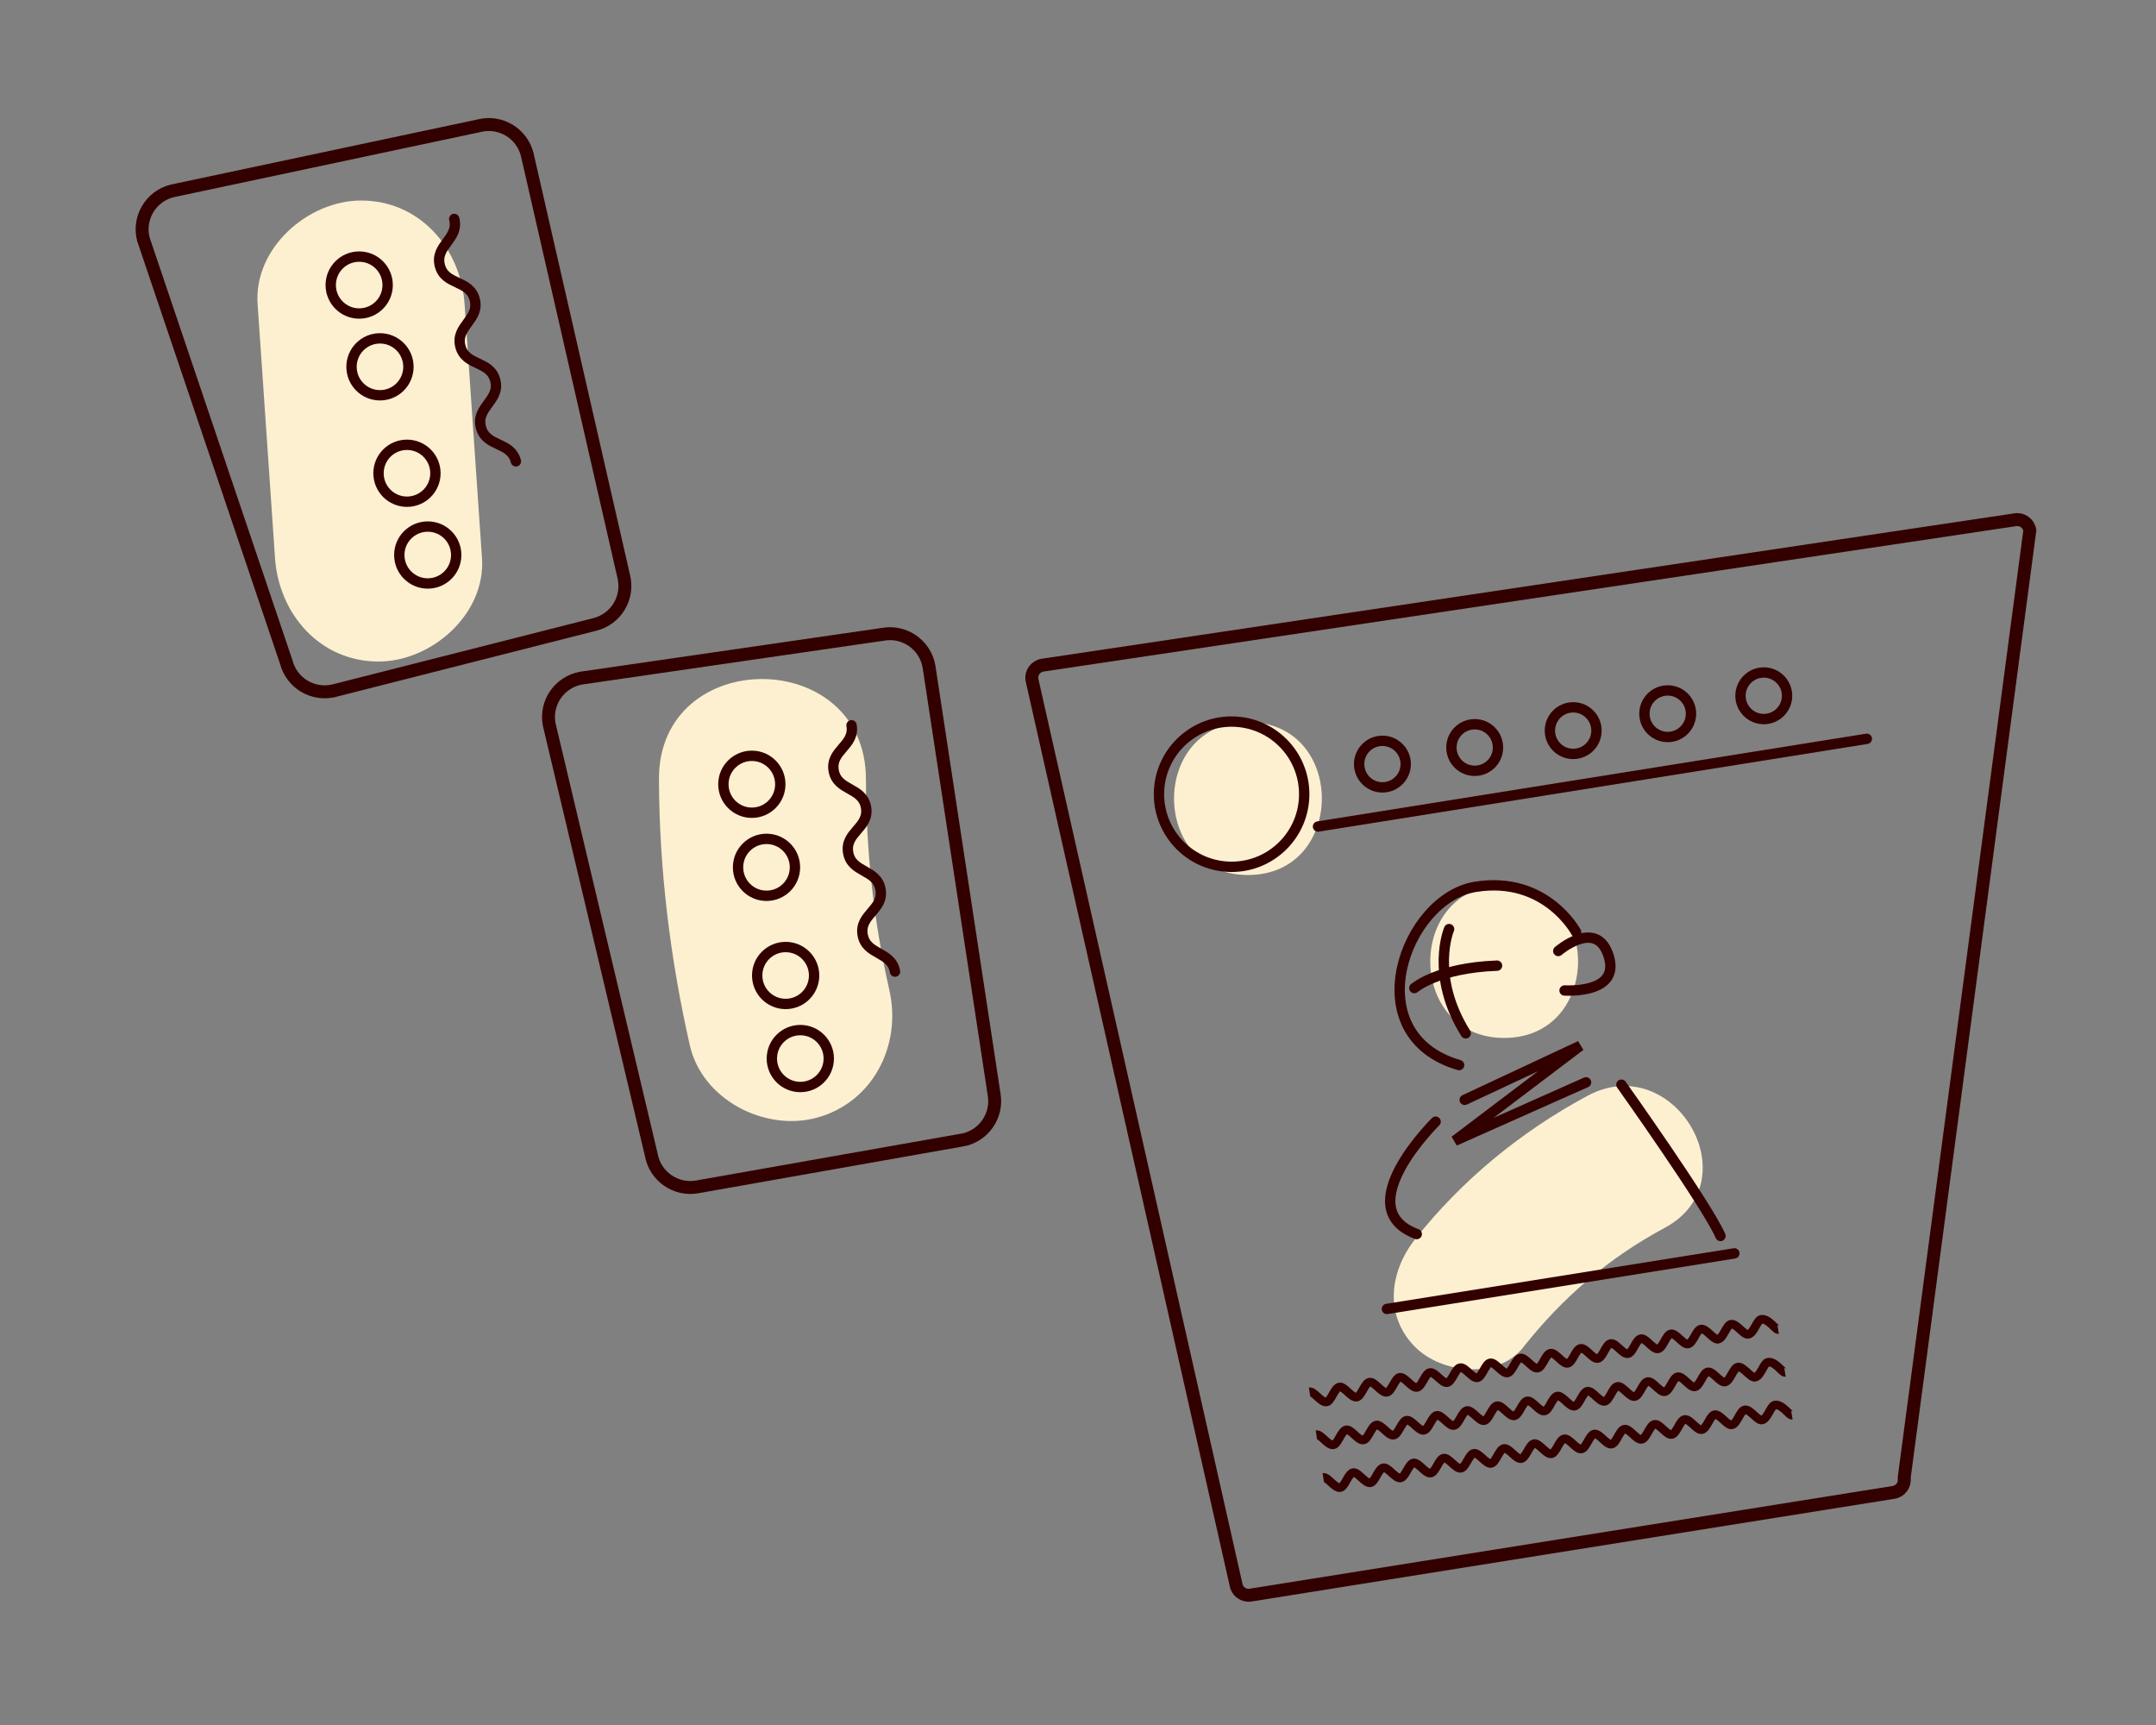 <?xml version="1.0" encoding="UTF-8"?>
<svg id="_レイヤー_2" data-name="レイヤー 2" xmlns="http://www.w3.org/2000/svg" xmlns:xlink="http://www.w3.org/1999/xlink" viewBox="0 0 250 200">
  <rect x="0" y="0" width="250" height="200" fill="#808080" stroke="none"/>
  <defs>
    <style>
      .cls-1, .cls-2, .cls-3, .cls-4, .cls-5, .cls-6, .cls-7 {
        fill: none;
      }

      .cls-1, .cls-2, .cls-4 {
        stroke-width: 1.2px;
      }

      .cls-1, .cls-2, .cls-4, .cls-5, .cls-6, .cls-7 {
        stroke: #300;
        stroke-miterlimit: 2.61;
      }

      .cls-1, .cls-4, .cls-6 {
        stroke-linecap: round;
      }

      .cls-4, .cls-7 {
        fill-rule: evenodd;
      }

      .cls-8 {
        fill: #fcf0d0;
      }

      .cls-6, .cls-7 {
        stroke-width: 1.5px;
      }

      .cls-9 {
        clip-path: url(#clippath);
      }
    </style>
    <clipPath id="clippath">
      <rect class="cls-3" width="250" height="200"/>
    </clipPath>
  </defs>
  <g id="_デザイン" data-name="デザイン">
    <g class="cls-9">
      <g>
        <circle class="cls-2" cx="204.52" cy="80.67" r="2.7"/>
        <path class="cls-8" d="M174.42,120.34c11.41,0,11.43-17.73,0-17.73s-11.43,17.73,0,17.73h0Z"/>
        <path class="cls-8" d="M176.64,156.19c4.58-5.78,9.89-10.34,16.39-13.83,10.06-5.4,1.11-20.71-8.95-15.31-7.68,4.12-14.56,9.76-19.97,16.6-2.97,3.75-3.66,8.88,0,12.54,3.08,3.08,9.55,3.77,12.54,0h0Z"/>
        <circle class="cls-2" cx="182.42" cy="84.71" r="2.7"/>
        <circle class="cls-2" cx="193.38" cy="82.75" r="2.7"/>
        <path class="cls-4" d="M180.69,110.26s4.26-3.67,5.74.29c1.49,3.96-2.86,4.37-5.01,4.29"/>
        <path class="cls-4" d="M188.01,125.76s9.92,13.94,11.49,17.54"/>
        <line class="cls-1" x1="160.82" y1="151.76" x2="201.11" y2="145.32"/>
        <path class="cls-5" d="M206.19,154.15c-.3.05-1.13-1.32-1.97-1.18-.5.08-.85,1.63-1.51,1.74-.53.08-1.35-1.28-1.98-1.18-.55.09-.9,1.64-1.51,1.74-.56.09-1.37-1.28-1.98-1.18-.56.09-.91,1.64-1.51,1.74-.57.09-1.38-1.28-1.97-1.18s-.92,1.64-1.51,1.74-1.39-1.28-1.98-1.18-.92,1.64-1.51,1.74-1.39-1.27-1.98-1.18-.92,1.64-1.51,1.74-1.39-1.27-1.98-1.18-.93,1.64-1.51,1.74-1.39-1.27-1.98-1.18-.93,1.64-1.51,1.74-1.4-1.27-1.98-1.18-.94,1.65-1.52,1.74-1.4-1.27-1.98-1.18-.94,1.65-1.51,1.74-1.4-1.27-1.98-1.18-.94,1.65-1.52,1.74-1.41-1.27-1.98-1.18-.94,1.65-1.52,1.74-1.41-1.27-1.98-1.18-.94,1.65-1.51,1.74c-.6.1-1.42-1.27-1.99-1.18-.6.1-.95,1.65-1.51,1.74-.61.1-1.42-1.27-1.98-1.18-.61.1-.96,1.65-1.51,1.74-.63.1-1.45-1.26-1.97-1.18"/>
        <path class="cls-5" d="M206.98,159.12c-.3.05-1.13-1.32-1.97-1.18-.5.08-.85,1.63-1.51,1.74-.53.08-1.35-1.28-1.98-1.18-.55.09-.9,1.64-1.51,1.74-.56.09-1.37-1.28-1.98-1.18-.56.09-.91,1.64-1.51,1.74-.57.09-1.38-1.28-1.97-1.18s-.92,1.64-1.51,1.74-1.39-1.28-1.98-1.18-.92,1.64-1.51,1.74-1.39-1.27-1.98-1.18-.92,1.64-1.51,1.74-1.39-1.27-1.98-1.18-.93,1.64-1.51,1.74-1.39-1.27-1.98-1.18-.93,1.64-1.51,1.74-1.4-1.27-1.98-1.18-.94,1.65-1.52,1.74-1.4-1.27-1.98-1.18-.94,1.65-1.51,1.74-1.4-1.27-1.98-1.18-.94,1.65-1.52,1.74-1.41-1.27-1.98-1.18-.94,1.65-1.52,1.74-1.41-1.27-1.98-1.18-.94,1.65-1.51,1.74c-.6.1-1.42-1.27-1.99-1.18-.6.1-.95,1.65-1.51,1.74-.61.1-1.42-1.27-1.98-1.18-.61.1-.96,1.65-1.51,1.74-.63.1-1.45-1.26-1.97-1.18"/>
        <path class="cls-5" d="M207.78,164.08c-.3.05-1.13-1.32-1.97-1.18-.5.08-.85,1.63-1.51,1.74-.53.08-1.35-1.28-1.98-1.18-.55.09-.9,1.64-1.51,1.74-.56.09-1.37-1.28-1.98-1.18-.56.09-.91,1.64-1.51,1.74-.57.09-1.38-1.28-1.97-1.18s-.92,1.64-1.51,1.74-1.39-1.28-1.98-1.18-.92,1.64-1.51,1.74-1.39-1.27-1.98-1.18-.92,1.64-1.51,1.74-1.39-1.27-1.98-1.18-.93,1.64-1.51,1.74-1.39-1.27-1.98-1.18-.93,1.64-1.51,1.74-1.4-1.27-1.98-1.18-.94,1.65-1.52,1.74-1.4-1.27-1.98-1.18-.94,1.65-1.51,1.74-1.4-1.27-1.98-1.18-.94,1.65-1.52,1.74-1.41-1.27-1.98-1.18-.94,1.65-1.52,1.74-1.41-1.27-1.98-1.18-.94,1.65-1.51,1.74c-.6.1-1.42-1.27-1.99-1.18-.6.1-.95,1.65-1.51,1.74-.61.1-1.42-1.27-1.98-1.18-.61.1-.96,1.65-1.51,1.74-.63.1-1.45-1.26-1.97-1.18"/>
        <path class="cls-8" d="M144.71,101.45c11.41,0,11.43-17.73,0-17.73s-11.43,17.73,0,17.73h0Z"/>
        <circle class="cls-2" cx="160.3" cy="88.59" r="2.7"/>
        <circle class="cls-2" cx="171" cy="86.67" r="2.7"/>
        <line class="cls-1" x1="152.83" y1="95.83" x2="216.47" y2="85.66"/>
        <path class="cls-4" d="M182.76,108.08s-3.47-6.57-11.67-5.26c-8.2,1.31-13.92,17.18-1.9,20.67"/>
        <path class="cls-4" d="M166.47,130.05s-10.22,10.04-2.19,13.03"/>
        <polyline class="cls-4" points="169.84 127.52 183.24 121.25 168.68 132.27 183.91 125.49"/>
        <path class="cls-4" d="M168.03,107.72s-2.28,5.35,1.93,12.09"/>
        <path class="cls-4" d="M173.59,111.96c-6.9.25-9.59,2.6-9.59,2.6"/>
        <path class="cls-7" d="M219.57,173.03l-74.56,11.91c-.8.13-1.56-.42-1.69-1.23l-23.66-104.9c-.13-.8.42-1.56,1.23-1.69l112.79-16.86c.8-.13,1.56.42,1.69,1.23l-14.57,109.85c.13.8-.42,1.56-1.23,1.69Z"/>
        <circle class="cls-2" cx="142.81" cy="92.08" r="8.42"/>
        <g>
          <path class="cls-8" d="M76.41,90.32c.03,10.39,1.28,20.75,3.58,30.88,1.44,6.32,8.72,10.04,14.76,8.38,6.5-1.79,9.82-8.42,8.38-14.76-1.85-8.12-2.7-16.17-2.72-24.5-.05-15.44-24.05-15.47-24,0h0Z"/>
          <g>
            <path class="cls-8" d="M29.87,35.25c.67,9.82,1.35,19.63,2.02,29.45.44,6.47,5.2,12,12,12,6.15,0,12.45-5.5,12-12-.67-9.82-1.35-19.63-2.02-29.45-.44-6.47-5.2-12-12-12-6.15,0-12.45,5.5-12,12h0Z"/>
            <circle class="cls-1" cx="92.8" cy="122.73" r="3.3"/>
            <path class="cls-6" d="M111.55,132.18l-30.71,5.43c-2.49.44-4.87-1.22-5.32-3.72l-11.85-49.95c-.44-2.49,1.22-4.87,3.72-5.32l35.01-5.08c2.49-.44,4.87,1.22,5.32,3.72l7.55,49.61c.44,2.49-1.22,4.87-3.72,5.32Z"/>
            <circle class="cls-1" cx="87.18" cy="90.93" r="3.3"/>
            <circle class="cls-1" cx="88.88" cy="100.56" r="3.3"/>
            <circle class="cls-1" cx="91.1" cy="113.1" r="3.3"/>
            <path class="cls-1" d="M98.74,84.09c.42,2.38-2.49,2.89-2.07,5.27s3.33,1.86,3.75,4.24-2.49,2.89-2.07,5.27,3.33,1.87,3.75,4.25-2.49,2.9-2.07,5.28,3.33,1.87,3.75,4.25"/>
            <g>
              <path class="cls-6" d="M69,72.39l-30.23,7.68c-2.46.62-4.95-.86-5.58-3.32L16.62,27.72c-.62-2.46.86-4.95,3.32-5.58l35.61-7.56c2.46-.62,4.95.86,5.58,3.32l11.19,48.91c.62,2.46-.86,4.95-3.32,5.58Z"/>
              <circle class="cls-1" cx="41.65" cy="33.05" r="3.3"/>
              <circle class="cls-1" cx="44.06" cy="42.53" r="3.3"/>
              <circle class="cls-1" cx="47.19" cy="54.87" r="3.3"/>
              <circle class="cls-1" cx="49.6" cy="64.35" r="3.3"/>
              <path class="cls-1" d="M52.67,25.38c.59,2.34-2.27,3.07-1.67,5.41s3.46,1.61,4.05,3.95-2.27,3.07-1.67,5.41,3.46,1.62,4.05,3.96-2.27,3.07-1.67,5.42,3.46,1.62,4.06,3.96"/>
            </g>
          </g>
        </g>
      </g>
    </g>
  </g>
</svg>
